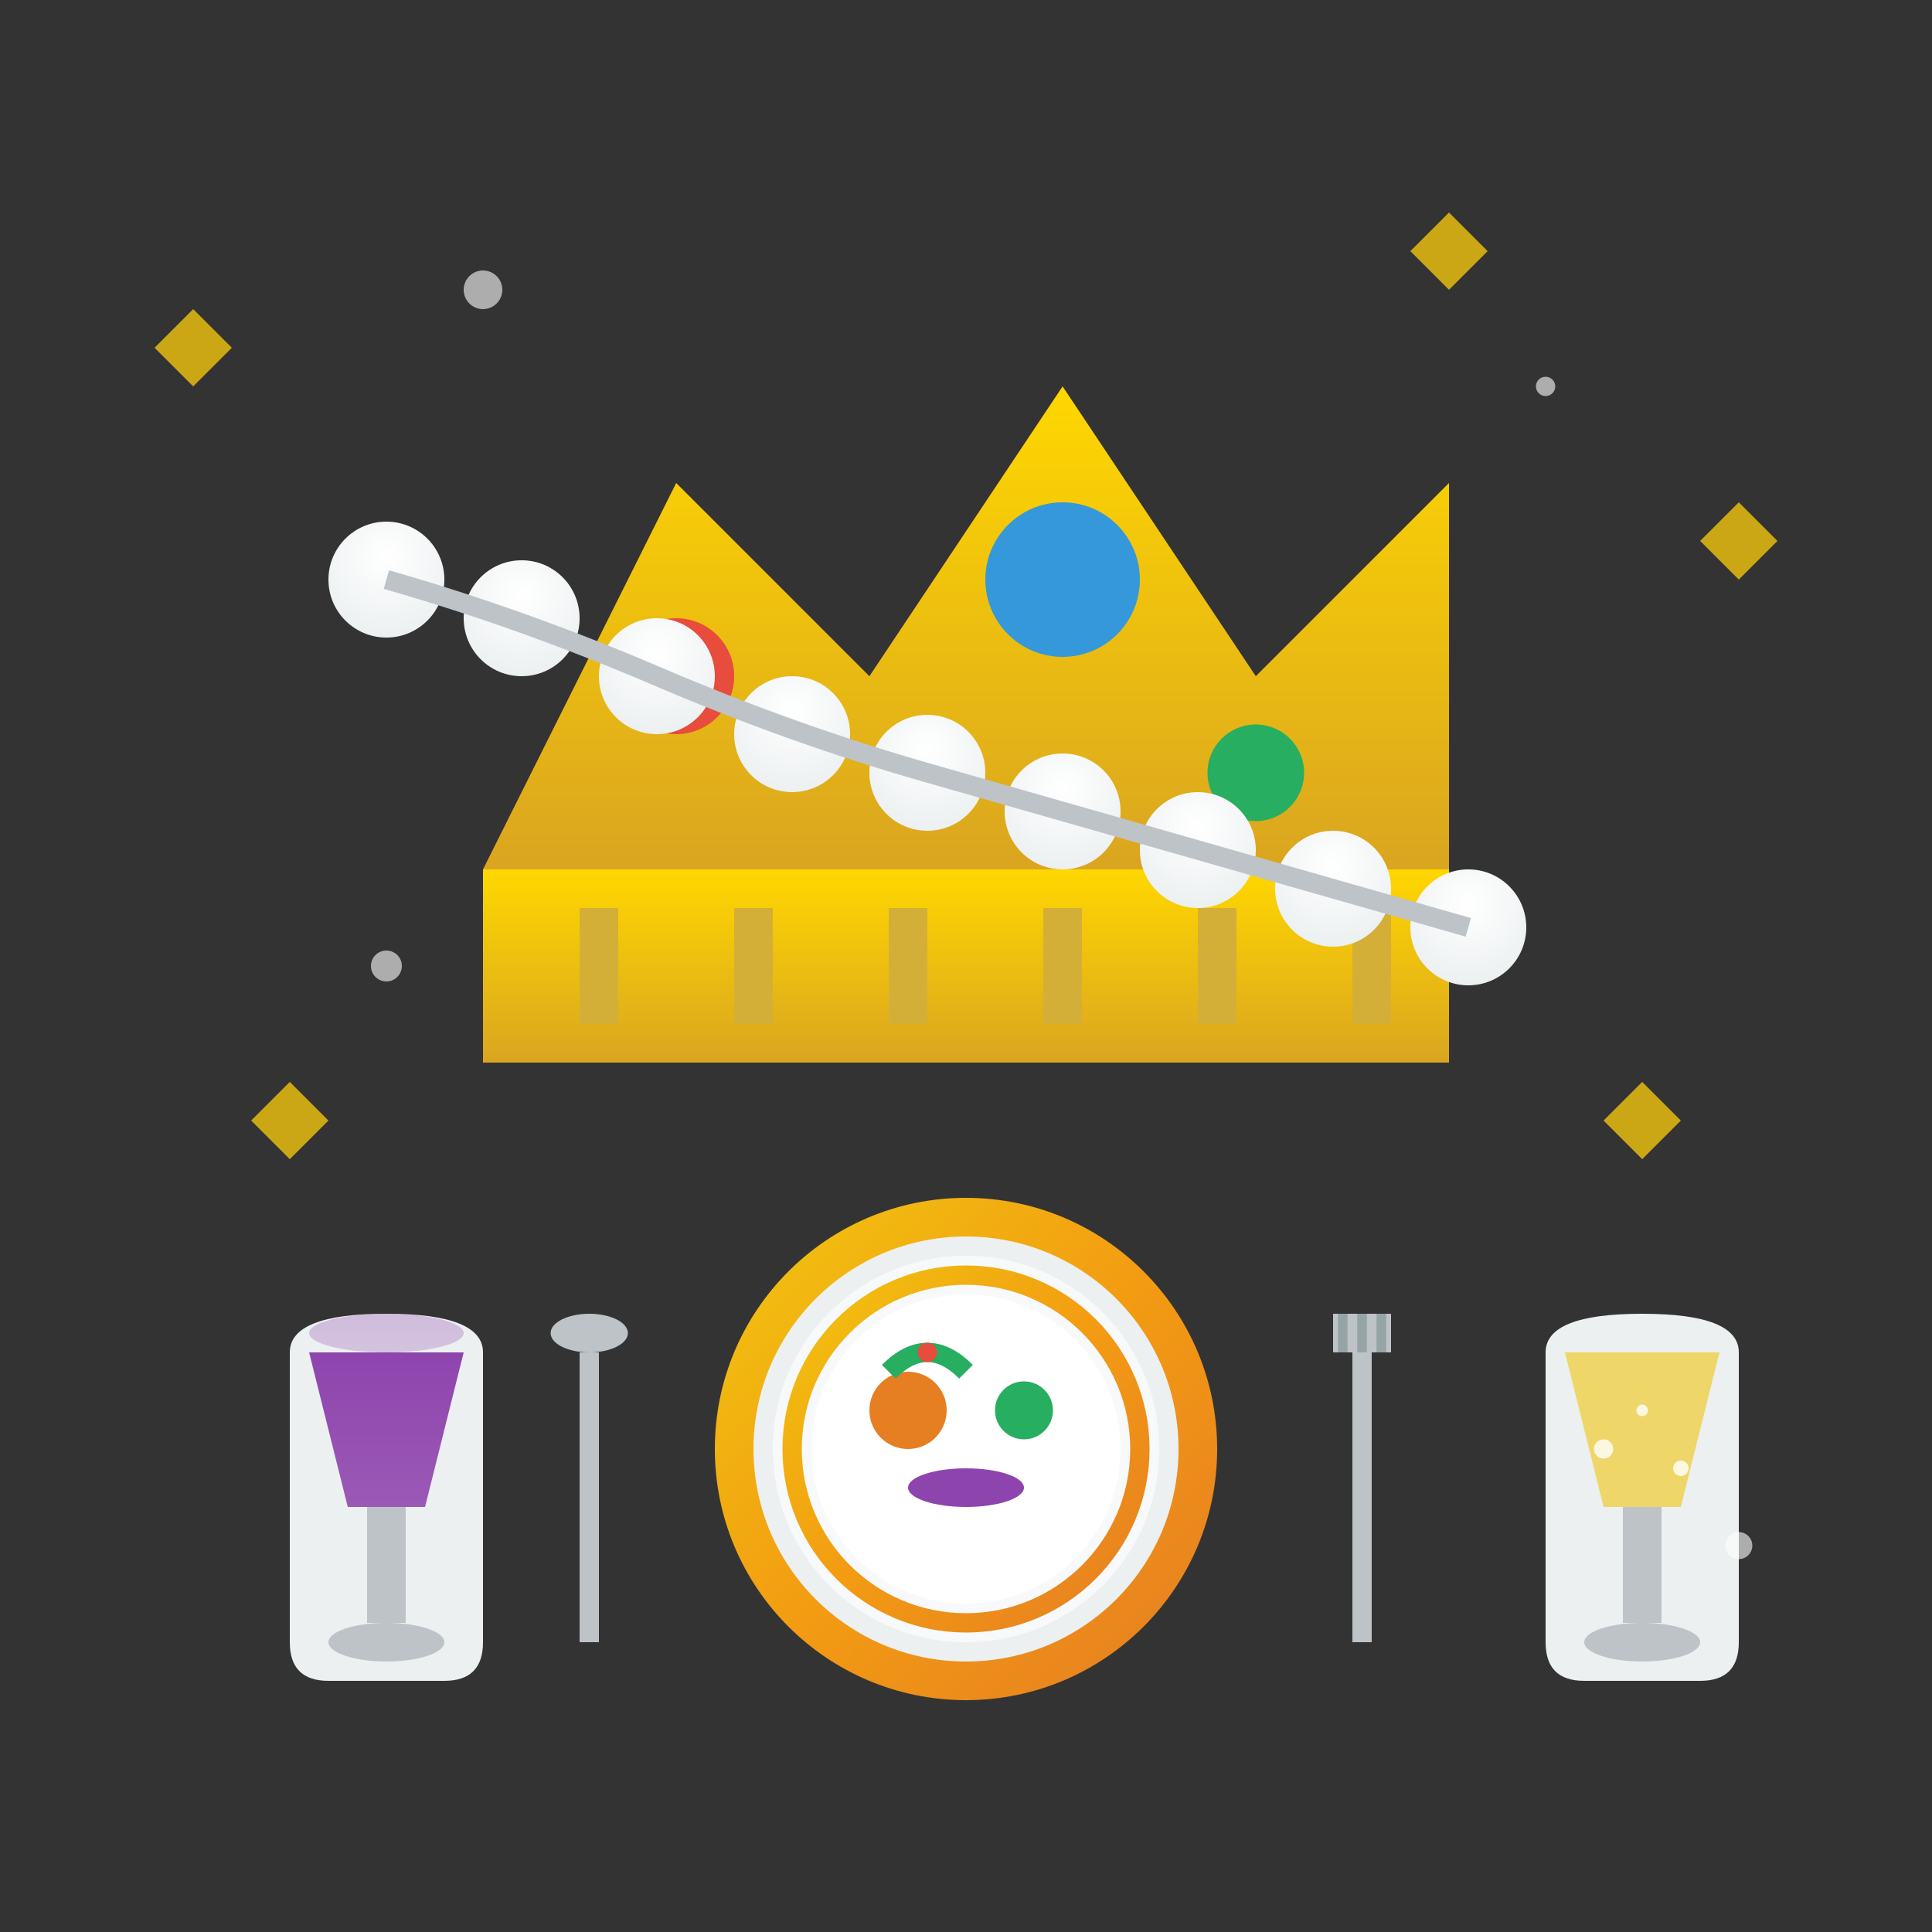 <svg xmlns="http://www.w3.org/2000/svg" viewBox="0 0 100 100" fill="none">
  <rect x="0" y="0" width="100" height="100" fill="#333333" stroke="none"/>
  <defs>
    <linearGradient id="goldGradient" x1="0%" y1="0%" x2="100%" y2="100%">
      <stop offset="0%" style="stop-color:#f1c40f"/>
      <stop offset="50%" style="stop-color:#f39c12"/>
      <stop offset="100%" style="stop-color:#e67e22"/>
    </linearGradient>
    <linearGradient id="crownGradient" x1="0%" y1="0%" x2="0%" y2="100%">
      <stop offset="0%" style="stop-color:#ffd700"/>
      <stop offset="100%" style="stop-color:#daa520"/>
    </linearGradient>
    <linearGradient id="wineGradient" x1="0%" y1="0%" x2="0%" y2="100%">
      <stop offset="0%" style="stop-color:#8e44ad"/>
      <stop offset="100%" style="stop-color:#9b59b6"/>
    </linearGradient>
    <radialGradient id="pearlGradient" cx="50%" cy="30%" r="70%">
      <stop offset="0%" style="stop-color:#ffffff"/>
      <stop offset="100%" style="stop-color:#ecf0f1"/>
    </radialGradient>
  </defs>
  
  <!-- Crown Base -->
  <path d="M25 45 L75 45 L75 55 L25 55 Z" fill="url(#crownGradient)"/>
  
  <!-- Crown Points -->
  <polygon points="25,45 35,25 45,35 55,20 65,35 75,25 75,45" fill="url(#crownGradient)"/>
  
  <!-- Crown Jewels -->
  <circle cx="35" cy="35" r="3" fill="#e74c3c"/>
  <circle cx="55" cy="30" r="4" fill="#3498db"/>
  <circle cx="65" cy="40" r="2.5" fill="#27ae60"/>
  
  <!-- Crown Details -->
  <rect x="30" y="47" width="2" height="6" fill="#d4af37"/>
  <rect x="38" y="47" width="2" height="6" fill="#d4af37"/>
  <rect x="46" y="47" width="2" height="6" fill="#d4af37"/>
  <rect x="54" y="47" width="2" height="6" fill="#d4af37"/>
  <rect x="62" y="47" width="2" height="6" fill="#d4af37"/>
  <rect x="70" y="47" width="2" height="6" fill="#d4af37"/>
  
  <!-- Wine Glass -->
  <path d="M15 70 L15 85 Q15 87, 17 87 L23 87 Q25 87, 25 85 L25 70 Q25 68, 20 68 Q15 68, 15 70 Z" fill="#ecf0f1"/>
  <path d="M16 70 L24 70 L22 78 L18 78 Z" fill="url(#wineGradient)"/>
  <ellipse cx="20" cy="69" rx="4" ry="1" fill="url(#wineGradient)" opacity="0.3"/>
  
  <!-- Wine Glass Stem -->
  <rect x="19" y="78" width="2" height="6" fill="#bdc3c7"/>
  <ellipse cx="20" cy="85" rx="3" ry="1" fill="#bdc3c7"/>
  
  <!-- Champagne Glass -->
  <path d="M80 70 L80 85 Q80 87, 82 87 L88 87 Q90 87, 90 85 L90 70 Q90 68, 85 68 Q80 68, 80 70 Z" fill="#ecf0f1"/>
  <path d="M81 70 L89 70 L87 78 L83 78 Z" fill="#f1c40f" opacity="0.6"/>
  
  <!-- Champagne Bubbles -->
  <circle cx="83" cy="75" r="0.5" fill="#ffffff" opacity="0.8"/>
  <circle cx="85" cy="73" r="0.3" fill="#ffffff" opacity="0.8"/>
  <circle cx="87" cy="76" r="0.4" fill="#ffffff" opacity="0.8"/>
  
  <!-- Champagne Glass Stem -->
  <rect x="84" y="78" width="2" height="6" fill="#bdc3c7"/>
  <ellipse cx="85" cy="85" rx="3" ry="1" fill="#bdc3c7"/>
  
  <!-- Pearl Necklace -->
  <circle cx="20" cy="30" r="3" fill="url(#pearlGradient)"/>
  <circle cx="27" cy="32" r="3" fill="url(#pearlGradient)"/>
  <circle cx="34" cy="35" r="3" fill="url(#pearlGradient)"/>
  <circle cx="41" cy="38" r="3" fill="url(#pearlGradient)"/>
  <circle cx="48" cy="40" r="3" fill="url(#pearlGradient)"/>
  <circle cx="55" cy="42" r="3" fill="url(#pearlGradient)"/>
  <circle cx="62" cy="44" r="3" fill="url(#pearlGradient)"/>
  <circle cx="69" cy="46" r="3" fill="url(#pearlGradient)"/>
  <circle cx="76" cy="48" r="3" fill="url(#pearlGradient)"/>
  
  <!-- Pearl String -->
  <path d="M20 30 Q27 32, 34 35 Q41 38, 48 40 Q55 42, 62 44 Q69 46, 76 48" stroke="#bdc3c7" stroke-width="1" fill="none"/>
  
  <!-- Luxury Plate/Dining -->
  <circle cx="50" cy="75" r="12" fill="#ecf0f1"/>
  <circle cx="50" cy="75" r="10" fill="#f8f9fa"/>
  <circle cx="50" cy="75" r="8" fill="#ffffff"/>
  
  <!-- Golden Rim -->
  <circle cx="50" cy="75" r="12" stroke="url(#goldGradient)" stroke-width="2" fill="none"/>
  <circle cx="50" cy="75" r="9" stroke="url(#goldGradient)" stroke-width="1" fill="none"/>
  
  <!-- Gourmet Food -->
  <circle cx="47" cy="73" r="2" fill="#e67e22"/>
  <circle cx="53" cy="73" r="1.5" fill="#27ae60"/>
  <ellipse cx="50" cy="77" rx="3" ry="1" fill="#8e44ad"/>
  
  <!-- Garnish -->
  <path d="M46 71 Q48 69, 50 71" stroke="#27ae60" stroke-width="1" fill="none"/>
  <circle cx="48" cy="70" r="0.5" fill="#e74c3c"/>
  
  <!-- Silverware -->
  <rect x="30" y="70" width="1" height="15" fill="#bdc3c7"/>
  <ellipse cx="30.5" cy="69" rx="2" ry="1" fill="#bdc3c7"/>
  
  <rect x="70" y="70" width="1" height="15" fill="#bdc3c7"/>
  <path d="M69 68 L72 68 L72 70 L69 70 Z" fill="#bdc3c7"/>
  <line x1="69.5" y1="68" x2="69.5" y2="70" stroke="#95a5a6" stroke-width="0.5"/>
  <line x1="70.5" y1="68" x2="70.5" y2="70" stroke="#95a5a6" stroke-width="0.5"/>
  <line x1="71.5" y1="68" x2="71.5" y2="70" stroke="#95a5a6" stroke-width="0.5"/>
  
  <!-- Sparkles -->
  <g fill="#f1c40f">
    <path d="M10 20 L12 18 L10 16 L8 18 Z" opacity="0.8"/>
    <path d="M90 30 L92 28 L90 26 L88 28 Z" opacity="0.8"/>
    <path d="M85 60 L87 58 L85 56 L83 58 Z" opacity="0.8"/>
    <path d="M15 60 L17 58 L15 56 L13 58 Z" opacity="0.8"/>
    <path d="M75 15 L77 13 L75 11 L73 13 Z" opacity="0.8"/>
  </g>
  
  <!-- Additional small sparkles -->
  <g fill="#ffffff" opacity="0.6">
    <circle cx="25" cy="15" r="1"/>
    <circle cx="80" cy="20" r="0.5"/>
    <circle cx="20" cy="50" r="0.8"/>
    <circle cx="90" cy="80" r="0.7"/>
  </g>
</svg>
